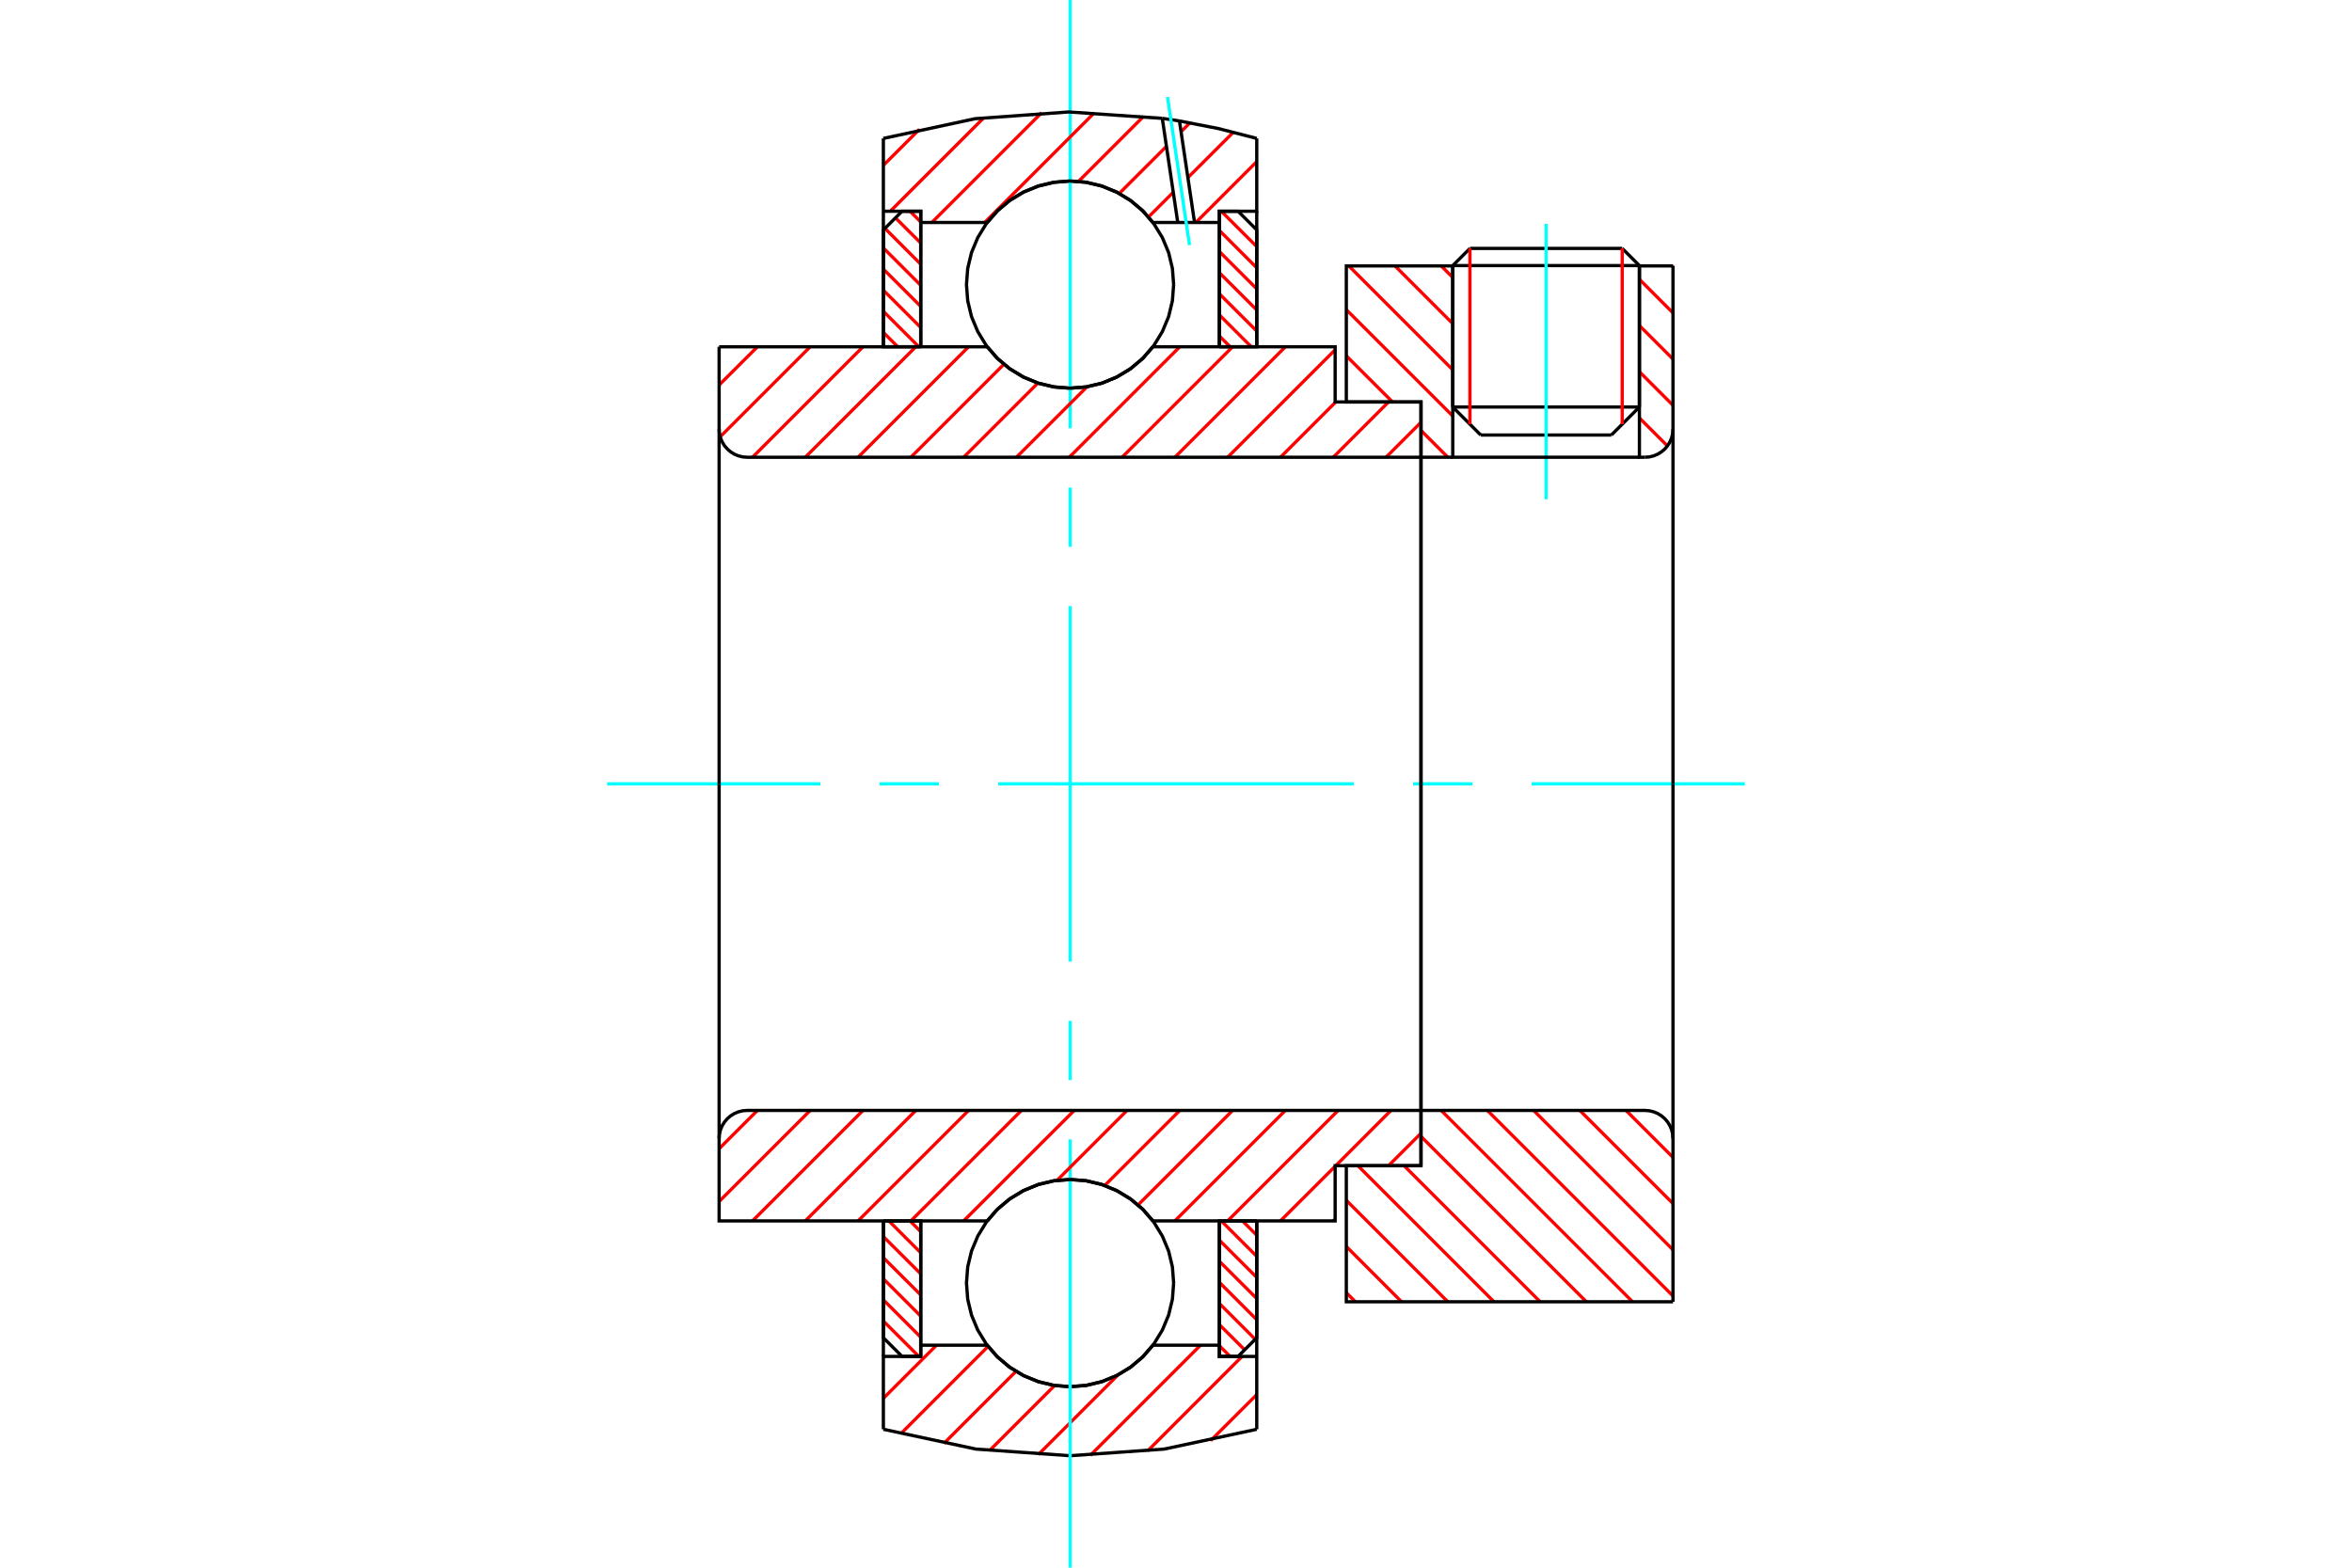 <?xml version="1.0" standalone="no"?>
<!DOCTYPE svg PUBLIC "-//W3C//DTD SVG 1.1//EN"
	"http://www.w3.org/Graphics/SVG/1.1/DTD/svg11.dtd">
<svg xmlns="http://www.w3.org/2000/svg" height="100%" width="100%" viewBox="0 0 36000 24000">
	<rect x="-1800" y="-1200" width="39600" height="26400" style="fill:#FFF"/>
	<g style="fill:none; fill-rule:evenodd" transform="matrix(1 0 0 1 0 0)">
		<g style="fill:none; stroke:#000; stroke-width:50; shape-rendering:geometricPrecision">
			<line x1="25093" y1="4066" x2="22236" y2="4066"/>
			<line x1="22499" y1="3803" x2="24830" y2="3803"/>
			<line x1="22236" y1="6231" x2="25093" y2="6231"/>
			<line x1="24664" y1="6660" x2="22664" y2="6660"/>
			<line x1="22499" y1="3803" x2="22236" y2="4066"/>
			<line x1="25093" y1="4066" x2="24830" y2="3803"/>
			<line x1="24664" y1="6660" x2="25093" y2="6231"/>
			<line x1="22236" y1="6231" x2="22664" y2="6660"/>
			<line x1="22236" y1="4066" x2="22236" y2="6231"/>
			<line x1="25093" y1="6231" x2="25093" y2="4066"/>
		</g>
		<g style="fill:none; stroke:#0FF; stroke-width:50; shape-rendering:geometricPrecision">
			<line x1="23664" y1="7644" x2="23664" y2="3427"/>
		</g>
		<g style="fill:none; stroke:#F00; stroke-width:50; shape-rendering:geometricPrecision">
			<line x1="24830" y1="3803" x2="24830" y2="6494"/>
			<line x1="22499" y1="6494" x2="22499" y2="3803"/>
			<line x1="13521" y1="20224" x2="14064" y2="20766"/>
			<line x1="13521" y1="19900" x2="14093" y2="20472"/>
			<line x1="13521" y1="19577" x2="14093" y2="20149"/>
			<line x1="13521" y1="19254" x2="14093" y2="19825"/>
			<line x1="13521" y1="18931" x2="14093" y2="19502"/>
			<line x1="13605" y1="18691" x2="14093" y2="19179"/>
			<line x1="13929" y1="18691" x2="14093" y2="18856"/>
		</g>
		<g style="fill:none; stroke:#000; stroke-width:50; shape-rendering:geometricPrecision">
			<polyline points="13521,18691 13521,20480 13807,20766 14093,20766 14093,18691 13521,18691"/>
		</g>
		<g style="fill:none; stroke:#0FF; stroke-width:50; shape-rendering:geometricPrecision">
			<line x1="9293" y1="12000" x2="12557" y2="12000"/>
			<line x1="13464" y1="12000" x2="14371" y2="12000"/>
			<line x1="15279" y1="12000" x2="20721" y2="12000"/>
			<line x1="21629" y1="12000" x2="22536" y2="12000"/>
			<line x1="23443" y1="12000" x2="26707" y2="12000"/>
		</g>
		<g style="fill:none; stroke:#F00; stroke-width:50; shape-rendering:geometricPrecision">
			<line x1="13521" y1="5089" x2="13741" y2="5309"/>
			<line x1="13521" y1="4766" x2="14064" y2="5309"/>
			<line x1="13521" y1="4443" x2="14093" y2="5014"/>
			<line x1="13521" y1="4120" x2="14093" y2="4691"/>
			<line x1="13521" y1="3796" x2="14093" y2="4368"/>
			<line x1="13545" y1="3496" x2="14093" y2="4045"/>
			<line x1="13706" y1="3335" x2="14093" y2="3721"/>
			<line x1="13929" y1="3234" x2="14093" y2="3398"/>
		</g>
		<g style="fill:none; stroke:#000; stroke-width:50; shape-rendering:geometricPrecision">
			<polyline points="14093,5309 14093,3234 13807,3234 13521,3520 13521,5309 14093,5309"/>
		</g>
		<g style="fill:none; stroke:#F00; stroke-width:50; shape-rendering:geometricPrecision">
			<line x1="19017" y1="18691" x2="19236" y2="18911"/>
			<line x1="18693" y1="18691" x2="19236" y2="19234"/>
			<line x1="18664" y1="18986" x2="19236" y2="19557"/>
			<line x1="18664" y1="19309" x2="19236" y2="19880"/>
			<line x1="18664" y1="19632" x2="19236" y2="20204"/>
			<line x1="18664" y1="19955" x2="19213" y2="20504"/>
			<line x1="18664" y1="20279" x2="19051" y2="20665"/>
			<line x1="18664" y1="20602" x2="18829" y2="20766"/>
		</g>
		<g style="fill:none; stroke:#000; stroke-width:50; shape-rendering:geometricPrecision">
			<polyline points="19236,18691 19236,20480 18950,20766 18664,20766 18664,18691 19236,18691"/>
		</g>
		<g style="fill:none; stroke:#F00; stroke-width:50; shape-rendering:geometricPrecision">
			<line x1="18693" y1="3234" x2="19236" y2="3776"/>
			<line x1="18664" y1="3528" x2="19236" y2="4100"/>
			<line x1="18664" y1="3851" x2="19236" y2="4423"/>
			<line x1="18664" y1="4175" x2="19236" y2="4746"/>
			<line x1="18664" y1="4498" x2="19236" y2="5069"/>
			<line x1="18664" y1="4821" x2="19152" y2="5309"/>
			<line x1="18664" y1="5144" x2="18829" y2="5309"/>
		</g>
		<g style="fill:none; stroke:#000; stroke-width:50; shape-rendering:geometricPrecision">
			<polyline points="18664,5309 18664,3234 18950,3234 19236,3520 19236,5309 18664,5309"/>
			<polyline points="17964,4357 17945,4109 17887,3867 17791,3637 17661,3425 17500,3236 17311,3074 17098,2944 16869,2849 16627,2791 16379,2771 16131,2791 15889,2849 15659,2944 15447,3074 15257,3236 15096,3425 14966,3637 14870,3867 14812,4109 14793,4357 14812,4605 14870,4847 14966,5077 15096,5289 15257,5478 15447,5640 15659,5770 15889,5865 16131,5923 16379,5943 16627,5923 16869,5865 17098,5770 17311,5640 17500,5478 17661,5289 17791,5077 17887,4847 17945,4605 17964,4357"/>
			<polyline points="17964,19643 17945,19395 17887,19153 17791,18923 17661,18711 17500,18522 17311,18360 17098,18230 16869,18135 16627,18077 16379,18057 16131,18077 15889,18135 15659,18230 15447,18360 15257,18522 15096,18711 14966,18923 14870,19153 14812,19395 14793,19643 14812,19891 14870,20133 14966,20363 15096,20575 15257,20764 15447,20926 15659,21056 15889,21151 16131,21209 16379,21229 16627,21209 16869,21151 17098,21056 17311,20926 17500,20764 17661,20575 17791,20363 17887,20133 17945,19891 17964,19643"/>
		</g>
		<g style="fill:none; stroke:#F00; stroke-width:50; shape-rendering:geometricPrecision">
			<line x1="24888" y1="17000" x2="25607" y2="17719"/>
			<line x1="24181" y1="17000" x2="25607" y2="18426"/>
			<line x1="23474" y1="17000" x2="25607" y2="19134"/>
			<line x1="22766" y1="17000" x2="25607" y2="19841"/>
			<line x1="22059" y1="17000" x2="24988" y2="19929"/>
			<line x1="21750" y1="17398" x2="24281" y2="19929"/>
			<line x1="21491" y1="17846" x2="23574" y2="19929"/>
			<line x1="20784" y1="17846" x2="22867" y2="19929"/>
			<line x1="20607" y1="18376" x2="22160" y2="19929"/>
			<line x1="20607" y1="19083" x2="21452" y2="19929"/>
			<line x1="20607" y1="19790" x2="20745" y2="19929"/>
		</g>
		<g style="fill:none; stroke:#000; stroke-width:50; shape-rendering:geometricPrecision">
			<line x1="25607" y1="12000" x2="25607" y2="19929"/>
			<polyline points="25607,17429 25602,17362 25586,17296 25560,17234 25525,17177 25482,17126 25430,17082 25373,17047 25311,17021 25246,17005 25179,17000 21750,17000 21750,12000"/>
			<polyline points="21750,17000 21750,17846 20607,17846 20607,19929 25607,19929"/>
		</g>
		<g style="fill:none; stroke:#F00; stroke-width:50; shape-rendering:geometricPrecision">
			<line x1="25595" y1="4071" x2="25607" y2="4084"/>
			<line x1="25093" y1="4276" x2="25607" y2="4791"/>
			<line x1="25093" y1="4984" x2="25607" y2="5498"/>
			<line x1="25093" y1="5691" x2="25607" y2="6205"/>
			<line x1="25093" y1="6398" x2="25522" y2="6827"/>
			<line x1="22059" y1="4071" x2="22236" y2="4248"/>
			<line x1="21352" y1="4071" x2="22236" y2="4955"/>
			<line x1="20645" y1="4071" x2="22236" y2="5662"/>
			<line x1="20607" y1="4741" x2="22236" y2="6369"/>
			<line x1="20607" y1="5448" x2="21314" y2="6154"/>
			<line x1="21750" y1="6590" x2="22160" y2="7000"/>
		</g>
		<g style="fill:none; stroke:#000; stroke-width:50; shape-rendering:geometricPrecision">
			<line x1="25607" y1="12000" x2="25607" y2="4071"/>
			<polyline points="25179,7000 25246,6995 25311,6979 25373,6953 25430,6918 25482,6874 25525,6823 25560,6766 25586,6704 25602,6638 25607,6571"/>
			<polyline points="25179,7000 25093,7000 25093,4071"/>
			<polyline points="25093,7000 22236,7000 22236,4071"/>
			<polyline points="22236,7000 21750,7000 21750,12000"/>
			<polyline points="21750,7000 21750,6154 20607,6154 20607,4071 22236,4071"/>
			<line x1="25093" y1="4071" x2="25607" y2="4071"/>
		</g>
		<g style="fill:none; stroke:#F00; stroke-width:50; shape-rendering:geometricPrecision">
			<line x1="19236" y1="21350" x2="18530" y2="22055"/>
			<line x1="19011" y1="20766" x2="17565" y2="22213"/>
			<line x1="18375" y1="20594" x2="16689" y2="22280"/>
			<line x1="17114" y1="21047" x2="15891" y2="22270"/>
			<line x1="16143" y1="21210" x2="15146" y2="22207"/>
			<line x1="15550" y1="20995" x2="14447" y2="22098"/>
			<line x1="15124" y1="20612" x2="13788" y2="21949"/>
			<line x1="14334" y1="20594" x2="13521" y2="21407"/>
		</g>
		<g style="fill:none; stroke:#000; stroke-width:50; shape-rendering:geometricPrecision">
			<polyline points="19236,18691 19236,20766 19236,21881"/>
			<polyline points="13521,21881 14936,22184 16379,22286 17821,22184 19236,21881"/>
			<polyline points="13521,21881 13521,20766 14093,20766 14093,20594 14093,18691"/>
			<polyline points="14093,20594 15110,20594 15272,20778 15460,20935 15669,21061 15896,21153 16134,21210 16379,21229 16623,21210 16861,21153 17088,21061 17298,20935 17486,20778 17647,20594 18664,20594 18664,18691"/>
			<polyline points="18664,20594 18664,20766 19236,20766"/>
			<line x1="13521" y1="20766" x2="13521" y2="18691"/>
		</g>
		<g style="fill:none; stroke:#0FF; stroke-width:50; shape-rendering:geometricPrecision">
			<line x1="16379" y1="24000" x2="16379" y2="17443"/>
			<line x1="16379" y1="16536" x2="16379" y2="15629"/>
			<line x1="16379" y1="14721" x2="16379" y2="9279"/>
			<line x1="16379" y1="8371" x2="16379" y2="7464"/>
			<line x1="16379" y1="6557" x2="16379" y2="0"/>
		</g>
		<g style="fill:none; stroke:#F00; stroke-width:50; shape-rendering:geometricPrecision">
			<line x1="19236" y1="2474" x2="18304" y2="3406"/>
			<line x1="18875" y1="2027" x2="18182" y2="2719"/>
			<line x1="17958" y1="2943" x2="17579" y2="3322"/>
			<line x1="18211" y1="1882" x2="18078" y2="2016"/>
			<line x1="17854" y1="2240" x2="17131" y2="2962"/>
			<line x1="17504" y1="1781" x2="16508" y2="2777"/>
			<line x1="16751" y1="1726" x2="15071" y2="3406"/>
			<line x1="15943" y1="1726" x2="14263" y2="3406"/>
			<line x1="15058" y1="1803" x2="13627" y2="3234"/>
			<line x1="14073" y1="1979" x2="13521" y2="2531"/>
		</g>
		<g style="fill:none; stroke:#000; stroke-width:50; shape-rendering:geometricPrecision">
			<polyline points="13521,5309 13521,3234 13521,2119"/>
			<polyline points="17790,1812 16357,1714 14925,1817 13521,2119"/>
			<polyline points="18053,1852 17922,1831 17790,1812"/>
			<polyline points="19236,2119 18648,1968 18053,1852"/>
			<polyline points="19236,2119 19236,3234 18664,3234 18664,3406 18664,5309"/>
			<polyline points="18664,3406 18284,3406 18027,3406 17647,3406 17486,3222 17298,3065 17088,2939 16861,2847 16623,2790 16379,2771 16134,2790 15896,2847 15669,2939 15460,3065 15272,3222 15110,3406 14093,3406 14093,5309"/>
			<polyline points="14093,3406 14093,3234 13521,3234"/>
			<line x1="19236" y1="3234" x2="19236" y2="5309"/>
		</g>
		<g style="fill:none; stroke:#0FF; stroke-width:50; shape-rendering:geometricPrecision">
			<line x1="18207" y1="3752" x2="17870" y2="1484"/>
		</g>
		<g style="fill:none; stroke:#000; stroke-width:50; shape-rendering:geometricPrecision">
			<line x1="18027" y1="3406" x2="17790" y2="1812"/>
			<line x1="18284" y1="3406" x2="18053" y2="1852"/>
		</g>
		<g style="fill:none; stroke:#F00; stroke-width:50; shape-rendering:geometricPrecision">
			<line x1="21750" y1="17349" x2="21253" y2="17846"/>
			<line x1="20436" y1="18663" x2="20407" y2="18691"/>
			<line x1="21290" y1="17000" x2="20445" y2="17846"/>
			<line x1="20436" y1="17855" x2="19599" y2="18691"/>
			<line x1="20482" y1="17000" x2="18791" y2="18691"/>
			<line x1="19674" y1="17000" x2="17983" y2="18691"/>
			<line x1="18866" y1="17000" x2="17419" y2="18447"/>
			<line x1="18058" y1="17000" x2="16909" y2="18149"/>
			<line x1="17250" y1="17000" x2="16180" y2="18070"/>
			<line x1="16442" y1="17000" x2="14750" y2="18691"/>
			<line x1="15634" y1="17000" x2="13942" y2="18691"/>
			<line x1="14825" y1="17000" x2="13134" y2="18691"/>
			<line x1="14017" y1="17000" x2="12326" y2="18691"/>
			<line x1="13209" y1="17000" x2="11518" y2="18691"/>
			<line x1="12401" y1="17000" x2="11007" y2="18394"/>
			<line x1="11593" y1="17000" x2="11007" y2="17586"/>
		</g>
		<g style="fill:none; stroke:#000; stroke-width:50; shape-rendering:geometricPrecision">
			<line x1="21750" y1="12000" x2="21750" y2="17846"/>
			<polyline points="21750,17000 11436,17000 11369,17005 11303,17021 11241,17047 11184,17082 11133,17126 11089,17177 11054,17234 11028,17296 11012,17362 11007,17429 11007,18691 11579,18691 15110,18691"/>
			<polyline points="17647,18691 17486,18507 17298,18351 17088,18225 16861,18132 16623,18076 16379,18057 16134,18076 15896,18132 15669,18225 15460,18351 15272,18507 15110,18691"/>
			<polyline points="17647,18691 20436,18691 20436,17846 21750,17846"/>
			<line x1="11007" y1="12000" x2="11007" y2="17429"/>
		</g>
		<g style="fill:none; stroke:#F00; stroke-width:50; shape-rendering:geometricPrecision">
			<line x1="21750" y1="6465" x2="21215" y2="7000"/>
			<line x1="21253" y1="6154" x2="20407" y2="7000"/>
			<line x1="20445" y1="6154" x2="19599" y2="7000"/>
			<line x1="20436" y1="5355" x2="18791" y2="7000"/>
			<line x1="19674" y1="5309" x2="17983" y2="7000"/>
			<line x1="18866" y1="5309" x2="17175" y2="7000"/>
			<line x1="18058" y1="5309" x2="16367" y2="7000"/>
			<line x1="16638" y1="5921" x2="15558" y2="7000"/>
			<line x1="15886" y1="5864" x2="14750" y2="7000"/>
			<line x1="15366" y1="5576" x2="13942" y2="7000"/>
			<line x1="14825" y1="5309" x2="13134" y2="7000"/>
			<line x1="14017" y1="5309" x2="12326" y2="7000"/>
			<line x1="13209" y1="5309" x2="11518" y2="7000"/>
			<line x1="12401" y1="5309" x2="11023" y2="6687"/>
			<line x1="11593" y1="5309" x2="11007" y2="5894"/>
		</g>
		<g style="fill:none; stroke:#000; stroke-width:50; shape-rendering:geometricPrecision">
			<line x1="11007" y1="12000" x2="11007" y2="5309"/>
			<polyline points="11007,6571 11012,6638 11028,6704 11054,6766 11089,6823 11133,6874 11184,6918 11241,6953 11303,6979 11369,6995 11436,7000 21750,7000 21750,6154 20436,6154 20436,5309 17647,5309"/>
			<polyline points="15110,5309 15272,5493 15460,5649 15669,5775 15896,5868 16134,5924 16379,5943 16623,5924 16861,5868 17088,5775 17298,5649 17486,5493 17647,5309"/>
			<polyline points="15110,5309 11579,5309 11007,5309"/>
			<line x1="21750" y1="12000" x2="21750" y2="7000"/>
		</g>
	</g>
</svg>
